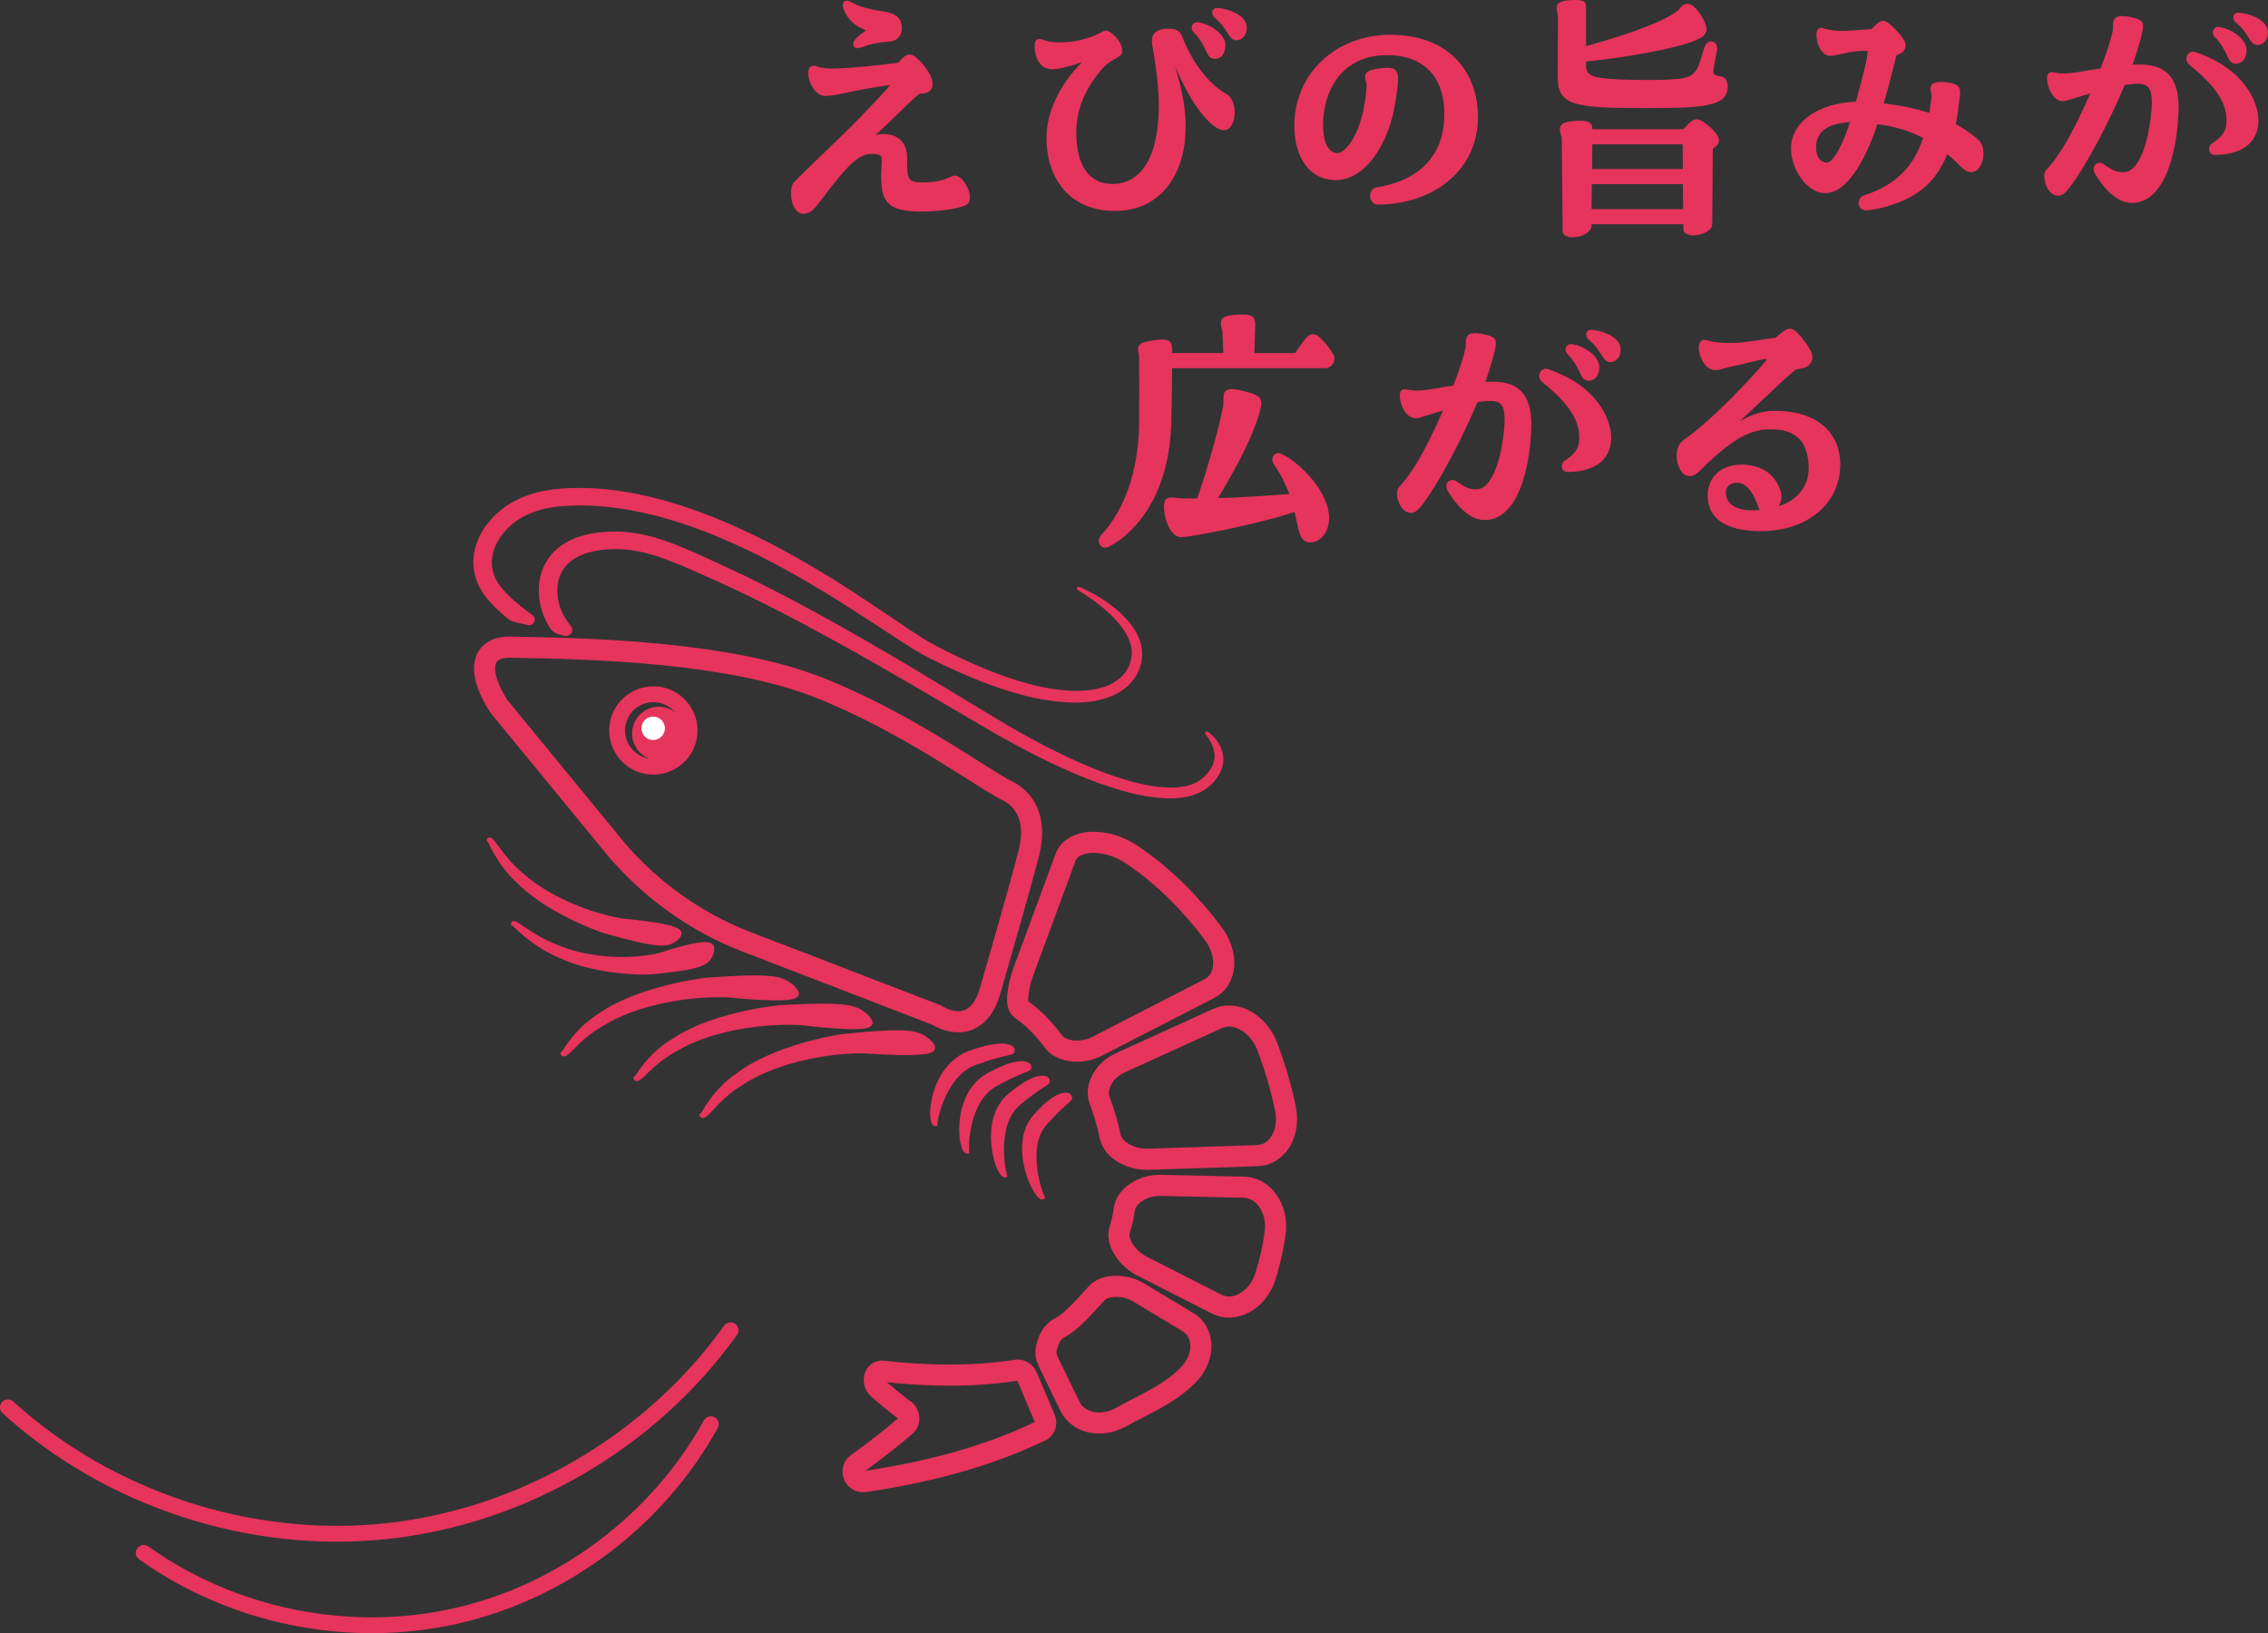 <?xml version="1.0" encoding="UTF-8"?>
<svg id="_レイヤー_2" data-name="レイヤー 2" xmlns="http://www.w3.org/2000/svg" viewBox="0 0 364.96 262.8">
  <rect x="0" y="0" width="364.96" height="262.8" fill="#333333" stroke="none"/>
  <defs>
    <style>
      .cls-1 {
        stroke-width: 3.4px;
      }

      .cls-1, .cls-2, .cls-3, .cls-4 {
        stroke: #e6345c;
      }

      .cls-1, .cls-2, .cls-4 {
        fill: none;
      }

      .cls-1, .cls-3, .cls-4 {
        stroke-linecap: round;
        stroke-linejoin: round;
      }

      .cls-2 {
        stroke-miterlimit: 10;
        stroke-width: .28px;
      }

      .cls-3 {
        stroke-width: .57px;
      }

      .cls-3, .cls-5 {
        fill: #e6345c;
      }

      .cls-6 {
        fill: #fff;
      }

      .cls-4 {
        stroke-width: 2.55px;
      }
    </style>
  </defs>
  <g id="_レイヤー_4" data-name="レイヤー 4">
    <g>
      <g>
        <g>
          <path class="cls-5" d="m155.94,31.75c0,.51-.18.92-.57,1.13-1.19.56-4.37,1.08-7.64,1.02-5.52-.15-6.09-2-5.7-7.79.09-1.13-.18-1.49-1.72-1.49-2.16,0-3.89,1.64-8.08,7.22-1.37,1.79-1.85,2.41-3,2.41s-1.81-1.64-1.81-3.12c0-.72.13-1.38.53-1.79,4.42-4.51,9.19-8.55,15.68-15.83-2.83.31-5.92.92-7.73,1.33-1.24.31-2.43.46-3.09.46-1.46,0-2.61-2-2.61-3.59,0-.87.49-1.13,1.15-.92.8.31,2.12.46,3.62.36,2.47-.1,5.96-.46,9.63-.92.22-.2.66-.82,1.15-1.13.84-.41,1.19-.15,2.03.67.66.61,1.41,1.64,1.81,2.46.53,1.13.49,2.1-.4,2.51-.31.15-.79.21-1.28.21-1.68,1.28-4.37,4.25-7.51,7.02.71-.21,1.41-.26,2.03-.26,1.46.05,3.44.87,3.4,3.69-.04,3.48.13,4.05,2.52,4.1,2.56.05,4.24-.67,4.9-1.02,1.19-.56,2.69,1.79,2.69,3.28ZM135.8,1.17c-.13-.41,0-.92.44-.92.18,0,.4.05.62.2,1.33.77,2.74,1.13,5.61,1.59,1.77.31,2.52,1.13,2.52,2.46s-.84,2.1-2.43,2.1c-.62,0-2.16.31-2.87.51-.66.21-1.32.51-1.72.51s-.53-.31-.53-.62c0-.56,1.32-1.54,2.08-2.05v-.15c-.44-.21-1.28-.51-1.9-1.02-.75-.56-1.5-1.54-1.81-2.61Z"/>
          <path class="cls-2" d="m155.94,31.75c0,.51-.18.92-.57,1.13-1.19.56-4.37,1.08-7.64,1.02-5.52-.15-6.09-2-5.7-7.79.09-1.13-.18-1.49-1.72-1.49-2.16,0-3.89,1.64-8.08,7.22-1.37,1.79-1.85,2.41-3,2.41s-1.81-1.64-1.81-3.12c0-.72.13-1.38.53-1.79,4.42-4.51,9.19-8.55,15.68-15.83-2.83.31-5.92.92-7.73,1.33-1.24.31-2.43.46-3.09.46-1.46,0-2.61-2-2.61-3.59,0-.87.49-1.13,1.15-.92.8.31,2.12.46,3.62.36,2.47-.1,5.96-.46,9.63-.92.22-.2.66-.82,1.15-1.13.84-.41,1.19-.15,2.03.67.66.61,1.41,1.64,1.81,2.46.53,1.13.49,2.1-.4,2.51-.31.15-.79.21-1.28.21-1.68,1.28-4.37,4.25-7.51,7.02.71-.21,1.41-.26,2.03-.26,1.46.05,3.44.87,3.4,3.69-.04,3.48.13,4.05,2.52,4.1,2.56.05,4.24-.67,4.9-1.02,1.19-.56,2.69,1.79,2.69,3.28ZM135.8,1.17c-.13-.41,0-.92.44-.92.18,0,.4.05.62.2,1.33.77,2.74,1.13,5.61,1.59,1.77.31,2.52,1.13,2.52,2.46s-.84,2.1-2.43,2.1c-.62,0-2.16.31-2.87.51-.66.21-1.32.51-1.72.51s-.53-.31-.53-.62c0-.56,1.32-1.54,2.08-2.05v-.15c-.44-.21-1.28-.51-1.9-1.02-.75-.56-1.5-1.54-1.81-2.61Z"/>
        </g>
        <g>
          <path class="cls-5" d="m198.46,18.94c-.31,1.64-1.24,2.51-2.96,1.28-3.05-2.3-5.92-8.14-6.8-11.32l-.13.21c.93,3.74,2.08,6.86,2.08,11.32,0,7.12-3.62,13.37-11.26,13.37s-10.86-5.74-10.86-11.58c0-4.92,2.91-9.53,6.18-12.6-2.21.87-4.55,1.43-5.52,1.38-1.59-.1-2.56-1.49-2.56-3.64,0-.82.4-1.13,1.02-.87,1.41.51,2.34.51,4.24.41,2.08-.15,4.33-1.03,5.03-1.38.4-.2.66-.46,1.02-.46.31,0,.66.21,1.24.72.84.77,1.37,1.84,1.24,2.61-.13.87-1.63.82-3.18,2.61-1.94,2.2-4.19,5.69-4.19,10.35,0,5.94,2.56,8.4,6.01,8.4,2.83,0,7.55-1.84,7.55-12.91,0-2-.22-4.3-.62-6.97-.22-1.69-.49-2.61-.49-3.28,0-1.33,1.02-2,3.14-1.79.75.05,1.24.46,1.5,1.23,1.37,3.59,3.97,7.43,7.15,9.22.84.46,1.5,1.95,1.19,3.69Zm-5.65-15.21c1.94.31,4.28,1.9,4.24,3.59,0,1.13-.57,2.1-1.72,2-.53-.05-.79-.41-1.06-1.02-.35-.72-.79-1.9-2.08-3.18-.53-.51-.31-1.54.62-1.38Zm6.27-1.33c.84.51,1.41,1.23,1.41,2.1,0,1.23-.88,1.9-1.63,1.84-1.1-.1-1.19-1.9-3.36-3.64-.44-.46-.44-1.28.35-1.28.71,0,2.16.36,3.22.97Z"/>
          <path class="cls-2" d="m198.46,18.94c-.31,1.64-1.24,2.51-2.96,1.28-3.05-2.3-5.92-8.14-6.8-11.32l-.13.21c.93,3.74,2.08,6.86,2.08,11.32,0,7.12-3.62,13.37-11.26,13.37s-10.86-5.74-10.86-11.58c0-4.92,2.91-9.53,6.18-12.6-2.21.87-4.55,1.43-5.52,1.38-1.59-.1-2.56-1.49-2.56-3.64,0-.82.4-1.13,1.02-.87,1.41.51,2.34.51,4.24.41,2.08-.15,4.33-1.03,5.03-1.38.4-.2.66-.46,1.02-.46.31,0,.66.21,1.24.72.84.77,1.37,1.84,1.24,2.61-.13.87-1.63.82-3.18,2.61-1.94,2.2-4.19,5.69-4.19,10.35,0,5.94,2.56,8.4,6.01,8.4,2.83,0,7.55-1.84,7.55-12.91,0-2-.22-4.3-.62-6.97-.22-1.69-.49-2.61-.49-3.28,0-1.33,1.02-2,3.14-1.79.75.05,1.24.46,1.5,1.23,1.37,3.59,3.97,7.43,7.15,9.22.84.46,1.5,1.95,1.19,3.69Zm-5.65-15.21c1.94.31,4.28,1.9,4.24,3.59,0,1.13-.57,2.1-1.72,2-.53-.05-.79-.41-1.06-1.02-.35-.72-.79-1.9-2.08-3.18-.53-.51-.31-1.54.62-1.38Zm6.27-1.33c.84.51,1.41,1.23,1.41,2.1,0,1.23-.88,1.9-1.63,1.84-1.1-.1-1.19-1.9-3.36-3.64-.44-.46-.44-1.28.35-1.28.71,0,2.16.36,3.22.97Z"/>
        </g>
        <g>
          <path class="cls-5" d="m221.47,30.31c7.02-1.13,11-5.17,11.08-11.68.13-5.48-2.61-9.89-9.36-9.89-7.64,0-10.24,6.1-10.42,10.76-.09,3.53.88,5.17,2.34,5.28,1.46.1,4.42-3.23,4.95-10.91.04-.72-.26-.87-.26-1.43,0-.67.35-1.18,3.05-1.38,1.46-.1,1.99.26,1.99,1.69,0,.82-.18,2-.44,3.64-.97,6.56-4.77,12.6-9.67,12.45-3.89-.1-6.31-3.59-6.31-8.55,0-8.5,6.71-14.55,15.32-14.55,9.49,0,13.95,6.04,13.95,13.11,0,8.61-7.33,13.93-15.99,13.93-1.32,0-1.5-2.25-.22-2.46Z"/>
          <path class="cls-2" d="m221.47,30.31c7.02-1.13,11-5.17,11.08-11.68.13-5.48-2.61-9.89-9.36-9.89-7.64,0-10.24,6.1-10.42,10.76-.09,3.53.88,5.17,2.34,5.28,1.46.1,4.42-3.23,4.95-10.91.04-.72-.26-.87-.26-1.43,0-.67.35-1.18,3.05-1.38,1.46-.1,1.99.26,1.99,1.69,0,.82-.18,2-.44,3.64-.97,6.56-4.77,12.6-9.67,12.45-3.89-.1-6.31-3.59-6.31-8.55,0-8.5,6.71-14.55,15.32-14.55,9.49,0,13.95,6.04,13.95,13.11,0,8.61-7.33,13.93-15.99,13.93-1.32,0-1.5-2.25-.22-2.46Z"/>
        </g>
        <g>
          <path class="cls-5" d="m277.87,14.02c0,3.07-4.28,3.23-13.2,3.23-11.44,0-13.87-.41-13.87-4.87l.04-9.63c0-.77-.22-.87-.22-1.38,0-.62.27-1.02,1.72-1.18.53-.05.93-.05,1.28-.05,1.41,0,1.46.36,1.46,1.18v6.3c3.75-1.08,11.66-3.33,14.75-5.63.79-.56.84-1.18,1.63-1.23.75-.05,1.63.82,2.43,2.25.88,1.69.88,2.56-.97,3.28-3.14,1.49-12.85,3.02-17.84,3.48v.41c0,2.3.57,2.66,8.39,2.82,2.34.05,4.42,0,6.4-.15,2.34-.2,3.18-.87,3.84-2.97l.62-2c.22-.67.62-1.18,1.15-1.08.53.15.8.61.66,1.38l-.53,2.82c-.18.87.09,1.28,1.02,1.38.75.05,1.24.51,1.24,1.64Zm-1.59,7.89c.26.46.26,1.02-.09,1.38-.13.15-.4.36-.71.56l-.09,12.19c0,1.02-1.63,1.69-2.91,1.69-.79,0-1.46-.26-1.46-.92v-.87h-15.06v.36c0,1.02-1.55,1.74-2.91,1.74-.79,0-1.46-.26-1.46-.92l-.13-14.6c0-.92-.31-1.02-.31-1.64,0-.72.35-1.13,2.16-1.28,2.52-.21,2.83.41,2.78,1.33h14.84c.44-.46.97-1.02,1.37-1.33.53-.36.88-.36,1.5,0,.84.46,1.94,1.49,2.47,2.3Zm-20.27,7.58l-.04,4.3h15.01l-.04-4.3h-14.93Zm14.88-6.4h-14.79l-.04,4.25h14.88l-.04-4.25Z"/>
          <path class="cls-2" d="m277.87,14.02c0,3.07-4.28,3.23-13.2,3.23-11.44,0-13.87-.41-13.87-4.87l.04-9.63c0-.77-.22-.87-.22-1.38,0-.62.27-1.02,1.72-1.18.53-.05.93-.05,1.28-.05,1.41,0,1.46.36,1.46,1.18v6.3c3.75-1.08,11.66-3.33,14.75-5.63.79-.56.84-1.18,1.63-1.23.75-.05,1.63.82,2.43,2.25.88,1.69.88,2.56-.97,3.28-3.14,1.49-12.85,3.02-17.84,3.48v.41c0,2.3.57,2.66,8.39,2.82,2.34.05,4.42,0,6.4-.15,2.34-.2,3.18-.87,3.84-2.97l.62-2c.22-.67.62-1.18,1.15-1.08.53.15.8.61.66,1.38l-.53,2.82c-.18.87.09,1.28,1.02,1.38.75.05,1.24.51,1.24,1.64Zm-1.59,7.89c.26.46.26,1.02-.09,1.38-.13.15-.4.36-.71.56l-.09,12.19c0,1.02-1.63,1.69-2.91,1.69-.79,0-1.46-.26-1.46-.92v-.87h-15.06v.36c0,1.02-1.55,1.74-2.91,1.74-.79,0-1.46-.26-1.46-.92l-.13-14.6c0-.92-.31-1.02-.31-1.64,0-.72.35-1.13,2.16-1.28,2.52-.21,2.83.41,2.78,1.33h14.84c.44-.46.97-1.02,1.37-1.33.53-.36.88-.36,1.5,0,.84.46,1.94,1.49,2.47,2.3Zm-20.27,7.58l-.04,4.3h15.01l-.04-4.3h-14.93Zm14.88-6.4h-14.79l-.04,4.25h14.88l-.04-4.25Z"/>
        </g>
        <g>
          <path class="cls-5" d="m319.03,24.68c0,1.38-.66,2.87-1.81,2.87-.49,0-1.06-.26-1.68-.92-.75-.77-1.46-1.43-2.25-2.05-1.06,2.71-2.61,4.87-4.95,6.4-2.91,1.95-6.89,2.72-8.08,2.72-1.28,0-1.37-1.74-.31-2.1,5.43-1.79,8.21-4.87,9.67-9.48-2.34-1.23-4.86-1.95-7.6-2.3-1.5,4.56-4.5,11.22-8.43,11.12-2.65-.05-5.25-3.69-5.25-7.02,0-4.2,4.33-7.22,10.42-7.43,1.19-4.41,1.9-7.07,1.9-8.04,0-.26-.04-.41-.18-.41-.97,0-1.77,0-3.05.26-1.46.31-2.56.56-2.83.56-1.28,0-2.16-1.64-2.16-3.28,0-.82.35-1.13,1.02-.87.84.26,1.81.41,3.22.41.49,0,3.18-.21,4.55-.31.84-.87,1.28-1.33,1.77-1.33.27,0,.53.15.88.41.71.61,1.55,1.38,2.25,2.41.71.97.27,1.84-.31,2.15-.18.1-.44.2-.79.36-.35,1.54-1.24,5.02-2.08,7.94,2.65.31,5.21.82,7.6,1.59.18-.87.27-1.74.4-2.71.09-.67-.18-.72-.18-1.33,0-.72.57-1.13,2.38-.92,1.99.2,2.25.72,2.08,2.15-.18,1.59-.4,3.12-.66,4.51,1.41.77,2.65,1.64,3.75,2.61.49.46.71,1.23.71,2.05Zm-21.15-5.17c-4.15.15-5.78,1.84-5.78,4.15,0,1.95,1.02,2.66,1.85,2.66,1.15,0,2.78-3.07,3.93-6.81Z"/>
          <path class="cls-2" d="m319.03,24.68c0,1.38-.66,2.87-1.81,2.87-.49,0-1.06-.26-1.68-.92-.75-.77-1.46-1.43-2.25-2.05-1.06,2.71-2.61,4.87-4.95,6.4-2.91,1.95-6.89,2.72-8.08,2.72-1.28,0-1.37-1.74-.31-2.1,5.43-1.79,8.21-4.87,9.67-9.48-2.34-1.23-4.86-1.95-7.6-2.3-1.5,4.56-4.5,11.22-8.43,11.12-2.65-.05-5.25-3.69-5.25-7.02,0-4.2,4.33-7.22,10.42-7.43,1.19-4.41,1.9-7.07,1.9-8.04,0-.26-.04-.41-.18-.41-.97,0-1.77,0-3.05.26-1.46.31-2.56.56-2.83.56-1.28,0-2.16-1.64-2.16-3.28,0-.82.35-1.13,1.02-.87.84.26,1.81.41,3.22.41.49,0,3.18-.21,4.55-.31.84-.87,1.28-1.33,1.77-1.33.27,0,.53.15.88.41.71.61,1.55,1.38,2.25,2.41.71.97.27,1.84-.31,2.15-.18.1-.44.2-.79.36-.35,1.54-1.24,5.02-2.08,7.94,2.65.31,5.21.82,7.6,1.59.18-.87.27-1.74.4-2.71.09-.67-.18-.72-.18-1.33,0-.72.57-1.13,2.38-.92,1.99.2,2.25.72,2.08,2.15-.18,1.59-.4,3.12-.66,4.51,1.41.77,2.65,1.64,3.75,2.61.49.46.71,1.23.71,2.05Zm-21.15-5.17c-4.15.15-5.78,1.84-5.78,4.15,0,1.95,1.02,2.66,1.85,2.66,1.15,0,2.78-3.07,3.93-6.81Z"/>
        </g>
        <g>
          <path class="cls-5" d="m350.42,17.35c0,1.95-.27,5.38-1.19,8.45-1.32,4.56-3.53,6.71-6.14,6.71-2.38,0-4.37-2.2-5.78-4.51-.18-.31-.27-.56-.27-.82,0-.72.79-1.08,1.37-.67,1.59,1.18,2.43,1.38,3.44,1.33,3.53-.2,4.64-9.17,4.55-11.68-.09-2.25-.75-3.02-3.22-2.77l-1.37.15c-2.34,5.58-5.48,11.58-7.9,15.16-1.32,1.95-1.9,2.61-2.65,2.66-1.15.05-2.16-1.38-2.16-3.07,0-.41.09-.62.35-.92.4-.46,1.24-1.28,2.87-3.94,1.28-2.1,2.87-5.33,4.28-8.61-1.32.36-2.69.82-4.06,1.23-1.94.61-3-2.05-3-3.43,0-.72.31-.97,1.02-.82,1.06.21,1.99.26,4.42-.15,1.15-.21,2.21-.36,3.14-.51.93-2.36,1.63-4.56,1.99-6.1.13-.67-.04-1.02.13-1.59.13-.51.57-1.08,3.05-.46,1.46.36,1.59.77,1.32,2.05-.35,1.64-.93,3.48-1.63,5.53.49-.05.93-.05,1.28-.05,3.75,0,6.18,1.54,6.18,6.81Zm12.85,2.05c0,4.25-3.75,5.38-6.84,5.38-.93,0-1.06-1.13-.44-1.54,1.94-1.28,2.43-2.25,2.43-3.79,0-2.71-1.32-5.33-5.96-9.07-1.02-.77-.27-2.2.71-1.89,8.21,2.77,10.11,8.3,10.11,10.91Zm-6.14-14.91c1.94.31,4.28,1.9,4.24,3.59,0,1.13-.57,2.1-1.72,2-.53-.05-.79-.41-1.06-1.02-.35-.77-.97-2.1-2.08-3.18-.53-.51-.31-1.54.62-1.38Zm7.68.77c0,1.23-.88,1.9-1.63,1.84-1.1-.1-1.19-1.89-3.36-3.64-.44-.46-.44-1.28.35-1.28.88,0,4.64.77,4.64,3.07Z"/>
          <path class="cls-2" d="m350.42,17.35c0,1.95-.27,5.38-1.19,8.45-1.32,4.56-3.53,6.71-6.14,6.71-2.38,0-4.37-2.2-5.78-4.51-.18-.31-.27-.56-.27-.82,0-.72.79-1.08,1.37-.67,1.59,1.18,2.43,1.38,3.44,1.33,3.53-.2,4.64-9.17,4.55-11.68-.09-2.25-.75-3.02-3.22-2.77l-1.37.15c-2.34,5.58-5.48,11.58-7.9,15.16-1.32,1.95-1.9,2.61-2.65,2.66-1.15.05-2.16-1.38-2.16-3.07,0-.41.09-.62.35-.92.4-.46,1.24-1.28,2.87-3.94,1.28-2.1,2.87-5.33,4.28-8.61-1.32.36-2.69.82-4.06,1.23-1.94.61-3-2.05-3-3.43,0-.72.31-.97,1.02-.82,1.06.21,1.99.26,4.42-.15,1.15-.21,2.21-.36,3.14-.51.93-2.36,1.63-4.56,1.99-6.1.13-.67-.04-1.02.13-1.59.13-.51.57-1.08,3.05-.46,1.46.36,1.59.77,1.32,2.05-.35,1.64-.93,3.48-1.63,5.53.49-.05.93-.05,1.28-.05,3.75,0,6.18,1.54,6.18,6.81Zm12.85,2.05c0,4.25-3.75,5.38-6.84,5.38-.93,0-1.06-1.13-.44-1.54,1.94-1.28,2.43-2.25,2.43-3.79,0-2.71-1.32-5.33-5.96-9.07-1.02-.77-.27-2.2.71-1.89,8.21,2.77,10.11,8.3,10.11,10.91Zm-6.14-14.91c1.94.31,4.28,1.9,4.24,3.59,0,1.13-.57,2.1-1.72,2-.53-.05-.79-.41-1.06-1.02-.35-.77-.97-2.1-2.08-3.18-.53-.51-.31-1.54.62-1.38Zm7.68.77c0,1.23-.88,1.9-1.63,1.84-1.1-.1-1.19-1.89-3.36-3.64-.44-.46-.44-1.28.35-1.28.88,0,4.64.77,4.64,3.07Z"/>
        </g>
        <g>
          <path class="cls-5" d="m214.61,57.67c0,.72-.62,1.43-1.28,1.43h-24.86c0,2.82-.04,5.63-.13,8.91-.22,8.4-3.22,15.16-8.43,18.9-.84.56-1.68,1.08-2.03,1.08-.53,0-.93-.41-.93-.92,0-.31.09-.56.35-.87,3.89-4.2,6.01-10.55,6.14-17.83.04-3.53.04-8.09,0-10.96,0-.61-.18-.67-.18-1.13,0-.51.22-.87.75-1.02,1.06-.36,3.05-.61,3.75-.41.62.21.71.72.75,1.84v.26h8.48l-.13-3.53c-.09-.72-.27-.82-.27-1.43,0-.87.79-1.23,3.44-1.23,1.55,0,1.85.41,1.81,1.64l-.13,4.56h6.8c.53-.87,1.24-1.9,1.9-2.61.44-.51,1.02-.62,1.68-.1.93.77,1.85,1.95,2.38,2.97.09.15.13.31.13.46Zm-.88,25.66c.04,2.31-1.5,4.05-3.18,3.79-1.41-.26-1.46-2.1-2.12-4.92-6.84,2.25-16.91,4.05-18.33,4.1-1.55.05-2.56-2.66-2.65-4.41-.04-.46,0-1.28.31-1.49.66-.46,1.5,0,3.53-.05h1.46c2.03-5.89,3.62-11.83,4.2-14.96.26-1.49-.62-3.12,2.34-2.51,3.84.82,3.84,1.28,3.27,3.43-1.02,3.69-3.58,8.66-6.8,13.98,2.96-.05,6.49-.26,11.92-.67-.57-1.49-1.32-3.18-2.56-4.97-.57-.82,0-1.95,1.02-1.49,3.36,1.59,7.6,6.4,7.6,10.14Z"/>
          <path class="cls-2" d="m214.61,57.67c0,.72-.62,1.43-1.28,1.43h-24.86c0,2.82-.04,5.63-.13,8.91-.22,8.4-3.22,15.16-8.43,18.9-.84.56-1.68,1.08-2.03,1.08-.53,0-.93-.41-.93-.92,0-.31.09-.56.35-.87,3.89-4.2,6.01-10.55,6.14-17.83.04-3.53.04-8.09,0-10.96,0-.61-.18-.67-.18-1.13,0-.51.22-.87.75-1.02,1.06-.36,3.05-.61,3.75-.41.62.21.71.72.75,1.84v.26h8.48l-.13-3.53c-.09-.72-.27-.82-.27-1.43,0-.87.79-1.23,3.44-1.23,1.55,0,1.85.41,1.81,1.64l-.13,4.56h6.8c.53-.87,1.24-1.9,1.9-2.61.44-.51,1.02-.62,1.68-.1.93.77,1.85,1.95,2.38,2.97.09.15.13.31.13.46Zm-.88,25.66c.04,2.31-1.5,4.05-3.18,3.79-1.41-.26-1.46-2.1-2.12-4.92-6.84,2.25-16.91,4.05-18.33,4.1-1.55.05-2.56-2.66-2.65-4.41-.04-.46,0-1.28.31-1.49.66-.46,1.5,0,3.53-.05h1.46c2.03-5.89,3.62-11.83,4.2-14.96.26-1.49-.62-3.12,2.34-2.51,3.84.82,3.84,1.28,3.27,3.43-1.02,3.69-3.58,8.66-6.8,13.98,2.96-.05,6.49-.26,11.92-.67-.57-1.49-1.32-3.18-2.56-4.97-.57-.82,0-1.95,1.02-1.49,3.36,1.59,7.6,6.4,7.6,10.14Z"/>
        </g>
        <g>
          <path class="cls-5" d="m246.27,68.38c0,1.95-.27,5.38-1.19,8.45-1.32,4.56-3.53,6.71-6.14,6.71-2.38,0-4.37-2.2-5.78-4.51-.18-.31-.27-.56-.27-.82,0-.72.79-1.08,1.37-.67,1.59,1.18,2.43,1.38,3.44,1.33,3.53-.21,4.64-9.17,4.55-11.68-.09-2.25-.75-3.02-3.22-2.77l-1.37.15c-2.34,5.58-5.48,11.58-7.9,15.16-1.32,1.95-1.9,2.61-2.65,2.66-1.15.05-2.16-1.38-2.16-3.07,0-.41.09-.62.35-.92.4-.46,1.24-1.28,2.87-3.94,1.28-2.1,2.87-5.33,4.28-8.61-1.32.36-2.69.82-4.06,1.23-1.94.61-3-2.05-3-3.43,0-.72.31-.97,1.02-.82,1.06.2,1.99.26,4.42-.15,1.15-.21,2.21-.36,3.14-.51.93-2.36,1.63-4.56,1.99-6.1.13-.67-.04-1.02.13-1.59.13-.51.57-1.08,3.05-.46,1.46.36,1.59.77,1.32,2.05-.35,1.64-.93,3.48-1.63,5.53.49-.05.93-.05,1.28-.05,3.75,0,6.18,1.54,6.18,6.81Zm12.85,2.05c0,4.25-3.75,5.38-6.84,5.38-.93,0-1.06-1.13-.44-1.54,1.94-1.28,2.43-2.25,2.43-3.79,0-2.71-1.32-5.33-5.96-9.07-1.02-.77-.27-2.2.71-1.89,8.21,2.77,10.11,8.3,10.11,10.91Zm-6.14-14.91c1.94.31,4.28,1.9,4.24,3.59,0,1.13-.57,2.1-1.72,2-.53-.05-.8-.41-1.06-1.02-.35-.77-.97-2.1-2.08-3.18-.53-.51-.31-1.54.62-1.38Zm7.68.77c0,1.23-.88,1.9-1.63,1.84-1.1-.1-1.19-1.89-3.36-3.64-.44-.46-.44-1.28.35-1.28.88,0,4.64.77,4.64,3.07Z"/>
          <path class="cls-2" d="m246.27,68.38c0,1.95-.27,5.38-1.19,8.45-1.32,4.56-3.53,6.71-6.14,6.71-2.38,0-4.37-2.2-5.78-4.51-.18-.31-.27-.56-.27-.82,0-.72.79-1.08,1.37-.67,1.59,1.18,2.43,1.38,3.44,1.33,3.53-.21,4.64-9.17,4.55-11.68-.09-2.25-.75-3.02-3.22-2.77l-1.37.15c-2.34,5.58-5.48,11.58-7.9,15.16-1.32,1.95-1.9,2.61-2.65,2.66-1.15.05-2.16-1.38-2.16-3.07,0-.41.09-.62.35-.92.4-.46,1.24-1.28,2.87-3.94,1.28-2.1,2.87-5.33,4.28-8.61-1.32.36-2.69.82-4.06,1.23-1.94.61-3-2.05-3-3.43,0-.72.31-.97,1.02-.82,1.06.2,1.99.26,4.42-.15,1.15-.21,2.21-.36,3.14-.51.93-2.36,1.63-4.56,1.99-6.1.13-.67-.04-1.02.13-1.59.13-.51.57-1.08,3.05-.46,1.46.36,1.59.77,1.32,2.05-.35,1.64-.93,3.48-1.63,5.53.49-.05.93-.05,1.28-.05,3.75,0,6.18,1.54,6.18,6.81Zm12.85,2.05c0,4.25-3.75,5.38-6.84,5.38-.93,0-1.06-1.13-.44-1.54,1.94-1.28,2.43-2.25,2.43-3.79,0-2.71-1.32-5.33-5.96-9.07-1.02-.77-.27-2.2.71-1.89,8.21,2.77,10.11,8.3,10.11,10.91Zm-6.14-14.91c1.94.31,4.28,1.9,4.24,3.59,0,1.13-.57,2.1-1.72,2-.53-.05-.8-.41-1.06-1.02-.35-.77-.97-2.1-2.08-3.18-.53-.51-.31-1.54.62-1.38Zm7.68.77c0,1.23-.88,1.9-1.63,1.84-1.1-.1-1.19-1.89-3.36-3.64-.44-.46-.44-1.28.35-1.28.88,0,4.64.77,4.64,3.07Z"/>
        </g>
        <g>
          <path class="cls-5" d="m295.99,74.73c0,6.1-5.08,10.6-12.63,10.6-5.83,0-8.35-2.2-8.43-5.38-.09-2.82,1.77-4.81,4.77-5.02,3.22-.21,5.65,1.23,6.58,3.79.53,1.28.18,2.36-.53,3.02,4.06-1.08,5.43-3.94,5.43-6.35,0-6.25-4.37-6.45-6.4-6.45-3.84,0-6.89,2.51-10.25,5.63-1.46,1.43-1.72,1.9-2.69,1.9-1.1,0-1.9-1.59-1.9-3.12,0-.97.31-1.95,1.1-2.46,4.37-3.02,10.47-9.48,13.2-12.7.13-.15.18-.26.18-.36s-.09-.2-.31-.2c-.66,0-4.24.97-4.9,1.08-1.37.26-2.61.72-3.14.72-1.55,0-2.52-2-2.56-3.38-.04-.92.31-1.38,1.1-1.18,1.15.36,2.21.46,4.15.46s5.08-.61,7.02-.87c1.1-.87,1.68-1.43,2.21-1.43.31,0,.62.15.97.46.84.82,1.85,2.1,2.38,3.23.49,1.18-.22,2.15-1.15,2.36-.62.15-1.02.15-1.28.31-.88.46-5.65,5.17-10.11,9.27,1.99-1.33,4.11-2.36,6.49-2.41,7.11-.1,10.69,3.48,10.69,8.5Zm-12.54,7.43c-.18-.15-.31-.46-.44-.82-.93-2.61-2.21-3.89-3.66-3.79-1.06.05-1.81.72-1.77,1.74.09,2.25,2.21,3.02,4.64,2.97.44,0,.84-.05,1.24-.1Z"/>
          <path class="cls-2" d="m295.99,74.73c0,6.1-5.08,10.6-12.63,10.6-5.83,0-8.35-2.2-8.43-5.38-.09-2.82,1.77-4.81,4.77-5.02,3.22-.21,5.65,1.23,6.58,3.79.53,1.28.18,2.36-.53,3.02,4.06-1.08,5.43-3.94,5.43-6.35,0-6.25-4.37-6.45-6.4-6.45-3.84,0-6.89,2.51-10.25,5.63-1.46,1.43-1.72,1.9-2.69,1.9-1.1,0-1.9-1.59-1.9-3.12,0-.97.31-1.95,1.1-2.46,4.37-3.02,10.47-9.48,13.2-12.7.13-.15.18-.26.18-.36s-.09-.2-.31-.2c-.66,0-4.24.97-4.9,1.08-1.37.26-2.61.72-3.14.72-1.55,0-2.52-2-2.56-3.38-.04-.92.31-1.38,1.1-1.18,1.15.36,2.21.46,4.15.46s5.08-.61,7.02-.87c1.1-.87,1.68-1.43,2.21-1.43.31,0,.62.15.97.46.84.82,1.85,2.1,2.38,3.23.49,1.18-.22,2.15-1.15,2.36-.62.15-1.02.15-1.28.31-.88.46-5.65,5.17-10.11,9.27,1.99-1.33,4.11-2.36,6.49-2.41,7.11-.1,10.69,3.48,10.69,8.5Zm-12.54,7.43c-.18-.15-.31-.46-.44-.82-.93-2.61-2.21-3.89-3.66-3.79-1.06.05-1.81.72-1.77,1.74.09,2.25,2.21,3.02,4.64,2.97.44,0,.84-.05,1.24-.1Z"/>
        </g>
      </g>
      <g>
        <path class="cls-1" d="m159.34,159.41c-1.49,5.27-5.14,6.03-8.66,3.91l-30.53-11.76c-8.03-3.1-15.21-8.17-20.92-14.81l-18.9-23.03c-3.46-5.24-3.3-9.65,1.8-9.58,13.17.2,34.97.8,49.33,6.38s26.83,14.91,30.68,16.76c2.69,1.3,4.79,4.49,3.44,9.88-1.35,5.39-5.29,18.9-6.24,22.25Z"/>
        <path class="cls-4" d="m110.62,119.54c1.1-3.02-.46-6.37-3.49-7.48-3.02-1.1-6.37.46-7.47,3.48-1.1,3.03.46,6.38,3.48,7.48,3.03,1.1,6.38-.46,7.48-3.49Z"/>
        <path class="cls-1" d="m169.51,167.58c-1.66-2.22-3.58-4.1-5.13-5.13-.59-.41-.68-1.1-.61-2.15.05-.49.13-1.09.26-1.73.14-.62.31-1.3.56-1.99l6.88-18.63c.25-.69.74-1.26,1.44-1.68.69-.41,1.56-.66,2.6-.72,2-.12,4.56.55,6.66,2,2.79,1.88,5.17,3.92,7.31,6.04,2.14,2.12,4.02,4.32,5.72,6.59,1.29,1.73,1.85,3.66,1.7,5.28-.14,1.62-.96,2.94-2.3,3.62l-18.09,9.3c-1.34.68-2.8.87-4.06.71-1.26-.17-2.33-.66-2.96-1.51Z"/>
        <path class="cls-1" d="m178.64,182.82c-.39-1.89-.95-3.79-1.66-5.67-.43-1.07-.27-2.25.29-3.35.57-1.1,1.57-2.13,2.94-2.75l15.69-7.15c1.37-.63,2.98-.51,4.45.28,1.48.78,2.8,2.25,3.54,4.14,1.25,3.26,2.25,6.63,2.96,10.08.42,2,.05,3.93-.8,5.3-.87,1.39-2.21,2.21-3.74,2.26l-17.57.58c-1.54.05-2.97-.4-4.04-1.06-1.1-.67-1.83-1.57-2.07-2.66Z"/>
        <path class="cls-1" d="m180.18,197.89c.33-1.07.6-2.19.75-3.36.16-1.04.83-1.94,1.87-2.64,1.03-.69,2.41-1.18,3.95-1.15l13.34.29c1.53.03,2.95.81,3.92,2.17.96,1.35,1.48,3.27,1.17,5.31-.31,2.27-.83,4.55-1.52,6.78-.3,1.01-.79,1.9-1.39,2.65-.57.75-1.31,1.33-2.04,1.73-1.47.82-3.13.86-4.49.16l-11.95-6.08c-1.39-.71-2.38-1.75-3.03-2.8-.33-.53-.52-1.04-.64-1.56-.1-.51-.09-1.01.05-1.49Z"/>
        <path class="cls-1" d="m170.52,213.67c2.35-1.31,4.23-3.76,5.9-5.51.69-.77,1.73-1.12,2.94-1.17,1.19-.05,2.62.24,3.86.98l7.91,4.76c1.27.76,2.01,2.04,2.11,3.59.09,1.54-.53,3.29-1.85,4.73-3.09,3.29-7.19,4.85-10.98,6.97-1.63.94-3.43,1.14-4.93.81-1.51-.37-2.7-1.27-3.32-2.56l-3.36-6.92c-.61-1.29-.59-1.82-.27-2.97.3-1.19.98-2.14,1.96-2.72Z"/>
        <path class="cls-1" d="m141.91,220.63c7.23.82,14.47.95,21.49-.12.71-.21,1.54.23,1.89,1.05l2.86,6.76c.35.82-.04,1.76-.88,2.02-8.87,4.27-18.6,6.66-28.32,8.09-1.6.04-2.29-2-1.03-2.9,2.73-1.96,5.35-3.98,7.81-6.11.88-.76.57-2.28-.5-2.73-1.24-.96-2.47-2-3.66-3-1.33-.95-1.11-2.98.34-3.05Z"/>
        <path class="cls-3" d="m157.37,170.93c-5.54,1.64-6.96,9.8-6.81,10.01-1.35.13-.85-9.53,5.75-11.67,5.76-2.04,6.81-.54,6.67-.32.15.75-.77.25-5.61,1.99Z"/>
        <path class="cls-3" d="m160.54,174.36c-5.1,2.43-5.02,10.81-4.84,11-1.29.32-2.52-9.43,3.51-12.51,5.23-2.86,6.53-1.52,6.43-1.28.28.73-.71.36-5.1,2.79Z"/>
        <path class="cls-3" d="m164.22,177.38c-4.42,3.27-2.62,11.64-2.41,11.8-1.18.53-4.38-9.02.81-13.1,4.47-3.73,5.99-2.6,5.95-2.34.42.69-.61.48-4.35,3.63Z"/>
        <path class="cls-3" d="m168.42,180.56c-3.83,3.82-.79,12-.56,12.14-1.07.68-5.65-8.52-1.2-13.24,3.8-4.29,5.47-3.34,5.46-3.07.52.64-.52.55-3.7,4.18Z"/>
        <path class="cls-3" d="m97.41,149.94c-4.73-1.61-10.56-4.61-13.91-7.98-3.57-3.25-4.67-6.87-4.91-6.78.53-.87,1.7,2.55,5.52,5.67,3.62,3.24,9.91,6.19,15.92,7.23,11.05,1.06,9.73,2.04,8.72,3.08-1.48.93-2.17,1.34-11.35-1.23Z"/>
        <path class="cls-3" d="m104.75,156.51c-4.6.15-10.73-.69-15.05-2.83-4.43-1.93-7.05-5.17-7.2-4.98.01-1.07,2.59,1.93,7.17,3.64,4.48,1.91,10.96,2.53,16.32,1.33,9.44-3.06,8.84-1.59,8.52-.16-.76,1.49-1.12,2.17-9.77,3Z"/>
        <path class="cls-3" d="m125.69,162.01c-5.79.6-12.97,2.45-17.2,5.3-4.49,2.66-6.02,6.33-6.3,6.17.58,1.07,2.19-2.36,6.98-4.82,4.55-2.65,12.28-4.33,19.57-4,13.35,1.52,11.82.14,10.67-1.24-1.73-1.37-2.53-1.99-13.72-1.41Z"/>
        <path class="cls-3" d="m113.77,157.6c-5.78.71-12.93,2.7-17.12,5.63-4.44,2.75-5.91,6.44-6.2,6.29.6,1.06,2.15-2.4,6.9-4.95,4.5-2.73,12.21-4.57,19.51-4.38,13.38,1.26,11.83-.09,10.65-1.45-1.75-1.33-2.57-1.94-13.75-1.14Z"/>
        <path class="cls-3" d="m135.67,166.66c-5.74.89-12.8,3.11-16.87,6.21-4.33,2.92-5.67,6.71-5.96,6.57.64,1.06,2.06-2.5,6.7-5.23,4.4-2.9,12.01-4.99,19.3-5.01,13.38.9,11.79-.43,10.57-1.77-1.79-1.3-2.63-1.89-13.75-.76Z"/>
        <path class="cls-3" d="m194.9,125.82c-1.02,1.12-2.55,1.84-4.06,2.13-1.53.29-3.1.28-4.61.12-3.06-.32-5.99-1.16-8.84-2.15-2.84-1.01-5.61-2.2-8.32-3.5-1.17-.56-2.33-1.14-3.48-1.74-1.22-.63-2.42-1.27-3.61-1.94-.29-.16-.58-.32-.87-.48-2.6-1.49-5.16-3.01-7.72-4.51-5.13-3.02-10.26-6.01-15.43-8.92-5.18-2.9-10.4-5.74-15.71-8.37-2.66-1.32-5.33-2.55-8.06-3.78-2.71-1.22-5.4-2.45-8.14-3.36-2.73-.92-5.52-1.41-8.29-1.21-2.75.18-5.47,1-6.98,2.85-1.54,1.81-1.72,4.59-.89,6.94.38,1.07,1,2.1,1.77,3.05.42.52-.08,1.23-.75,1.08l-.8-.19c-.59-.14-1.1-.5-1.41-1.01-.44-.71-.81-1.47-1.1-2.27-.54-1.52-.72-3.08-.56-4.66.17-1.56.78-3.13,1.82-4.39,1.05-1.26,2.48-2.15,3.99-2.72,1.51-.55,3.09-.83,4.64-.93,3.15-.23,6.35.36,9.26,1.37,2.92.99,5.65,2.28,8.36,3.52,2.7,1.24,5.44,2.54,8.1,3.89,5.35,2.7,10.57,5.6,15.74,8.56,5.18,2.96,10.27,6.05,15.36,9.13,2.54,1.54,5.08,3.09,7.63,4.59,2.56,1.49,5.14,2.92,7.8,4.23,2.64,1.31,5.35,2.52,8.11,3.54,2.76,1.01,5.6,1.86,8.48,2.2,1.43.16,2.87.18,4.23-.05,1.37-.25,2.57-.81,3.51-1.75.95-.92,1.65-2.06,1.66-3.35.03-1.28-.59-2.64-1.52-3.76,1.19.88,2.17,2.2,2.34,3.75.19,1.56-.6,3.06-1.64,4.11Z"/>
        <path class="cls-3" d="m181.98,109.44c-1.06,1.3-2.59,2.15-4.18,2.66-1.6.51-3.29.67-4.95.67-3.34-.03-6.62-.71-9.78-1.64-3.16-.93-6.23-2.14-9.21-3.49-1.5-.67-2.97-1.39-4.43-2.13-1.51-.75-2.88-1.67-4.25-2.54-5.43-3.55-10.78-7.11-16.38-10.3-5.58-3.19-11.37-6.05-17.4-8.19-6.02-2.12-12.34-3.5-18.6-3.43l-2.34.1c-.75.06-1.5.16-2.24.3-1.47.29-2.88.76-4.14,1.43-2.47,1.34-4.5,3.67-5.07,6.24-.29,1.29-.17,2.63.35,3.85.27.6.63,1.19,1.07,1.73.47.56.97,1.11,1.53,1.63,1.09,1.01,2.28,1.97,3.54,2.86.59.42.17,1.28-.53,1.11l-2.08-.49c-.38-.09-.74-.26-1.04-.51-.53-.44-1.05-.9-1.56-1.37-.62-.57-1.2-1.2-1.75-1.87-.56-.69-1.04-1.47-1.4-2.29-.72-1.65-.87-3.5-.48-5.19.38-1.68,1.21-3.19,2.29-4.48,1.07-1.29,2.4-2.38,3.91-3.19,3-1.63,6.55-2.1,9.83-2.11,6.67-.07,13.25,1.48,19.44,3.71,6.2,2.25,12.08,5.22,17.71,8.49,5.65,3.27,11.01,6.95,16.35,10.55,1.34.88,2.67,1.78,4.05,2.49,1.42.75,2.86,1.48,4.32,2.16,2.91,1.37,5.89,2.58,8.94,3.54,3.05.95,6.2,1.64,9.33,1.71,1.56.02,3.12-.11,4.56-.54,1.43-.42,2.75-1.15,3.66-2.23.91-1.07,1.42-2.47,1.35-3.86-.06-1.4-.71-2.79-1.62-4.01-.9-1.24-2.04-2.34-3.27-3.35-1.23-1.02-2.56-1.93-3.95-2.77,2.97,1.31,5.82,3.08,7.94,5.63,1.03,1.26,1.88,2.81,2,4.48.11,1.68-.45,3.32-1.51,4.61Z"/>
        <path class="cls-5" d="m110.08,119.51c-.81,2.24-3.29,3.39-5.53,2.58-2.24-.81-3.39-3.29-2.58-5.53.81-2.24,3.29-3.39,5.53-2.58,2.24.81,3.39,3.29,2.58,5.53Z"/>
        <path class="cls-6" d="m106.88,117.84c-.36.98-1.44,1.49-2.42,1.13s-1.49-1.44-1.13-2.42c.36-.98,1.44-1.49,2.42-1.13s1.49,1.44,1.13,2.42Z"/>
      </g>
      <g>
        <path class="cls-4" d="m117.56,214.06c-12.8,17.91-33.47,29.98-55.36,32.32-21.89,2.33-44.64-5.1-60.93-19.92"/>
        <path class="cls-4" d="m114.37,229.18c-8.5,15.43-23.79,26.95-40.97,30.84-17.18,3.9-35.95.11-50.27-10.14"/>
      </g>
    </g>
  </g>
</svg>